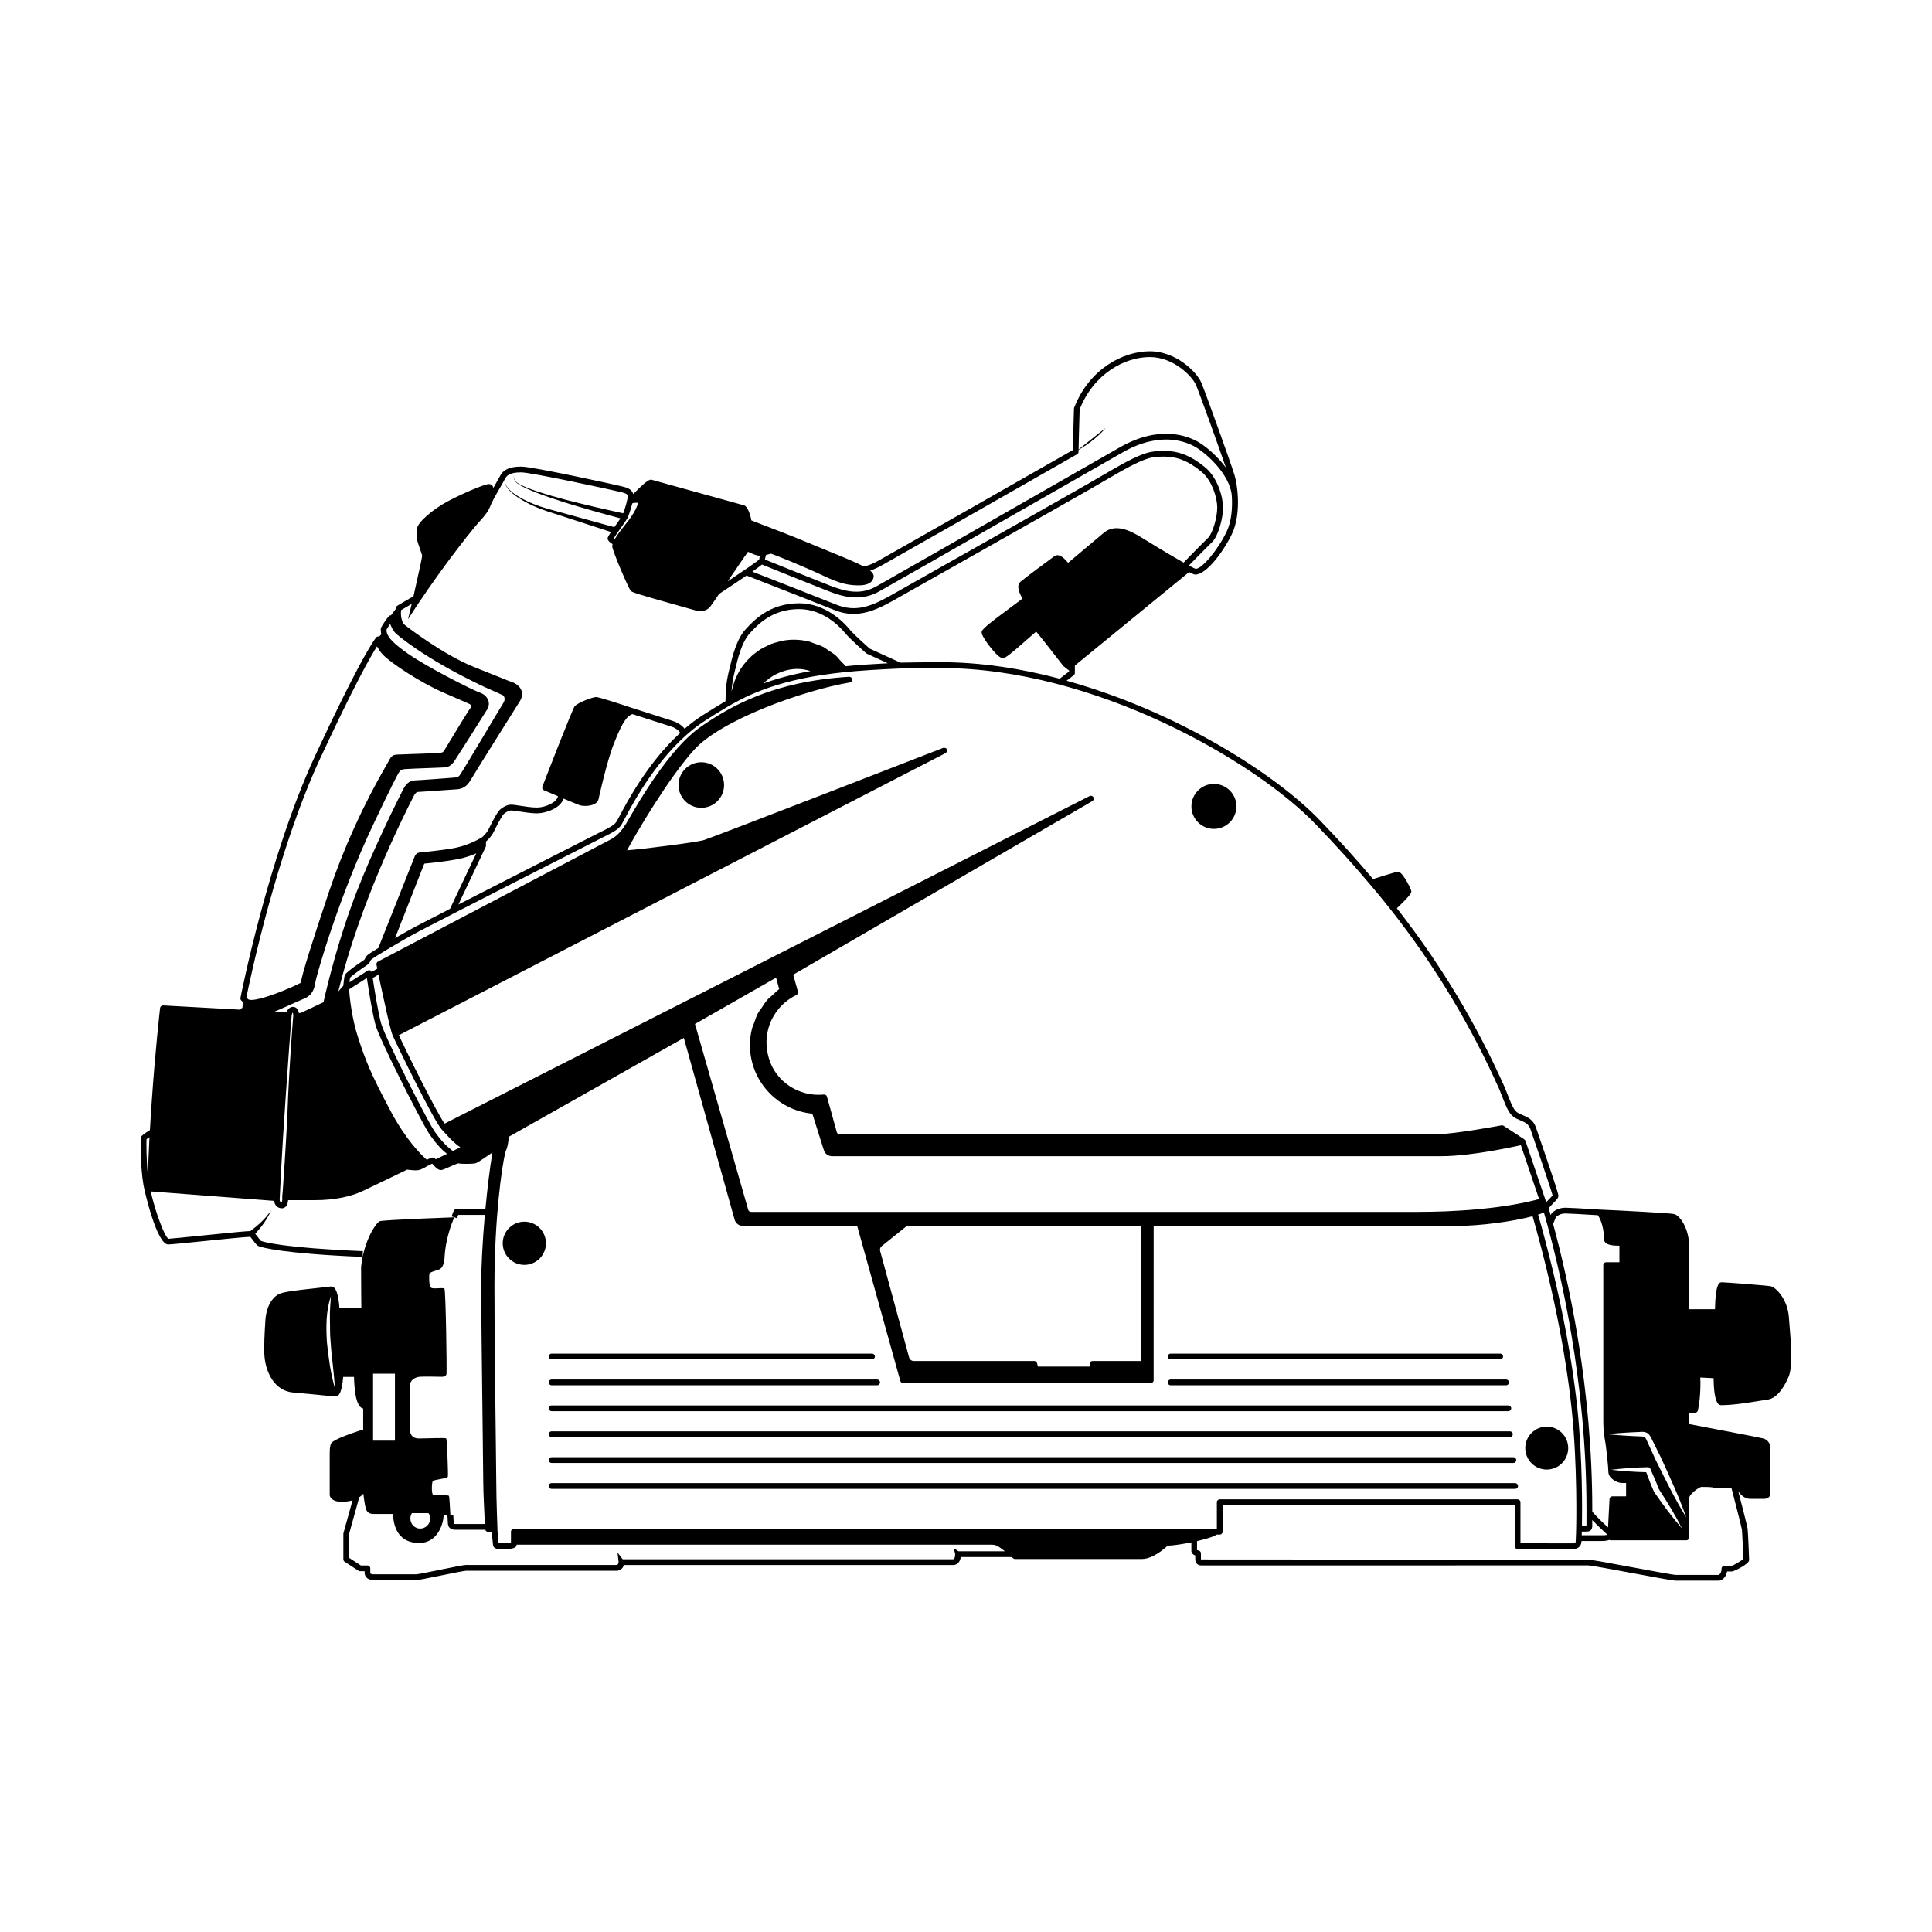 <?xml version="1.0" encoding="UTF-8"?>
<!-- Uploaded to: ICON Repo, www.iconrepo.com, Generator: ICON Repo Mixer Tools -->
<svg fill="#000000" width="800px" height="800px" version="1.1" viewBox="144 144 512 512" xmlns="http://www.w3.org/2000/svg">
 <g>
  <path d="m335.89 352.04c0 3.332-2.703 6.035-6.035 6.035-3.336 0-6.039-2.703-6.039-6.035 0-3.336 2.703-6.039 6.039-6.039 3.332 0 6.035 2.703 6.035 6.039"/>
  <path d="m465.7 363.67c3.289 0 5.965-2.676 5.965-5.961 0-3.289-2.676-5.965-5.965-5.965-3.289 0-5.965 2.676-5.965 5.965 0 3.285 2.68 5.961 5.965 5.961z"/>
  <path d="m290.18 504.25h84.914c0.422 0 0.762-0.344 0.762-0.762 0-0.422-0.344-0.762-0.762-0.762h-84.914c-0.422 0-0.762 0.344-0.762 0.762-0.004 0.422 0.34 0.762 0.762 0.762z"/>
  <path d="m290.18 511.11h86.273c0.422 0 0.762-0.344 0.762-0.762 0-0.422-0.344-0.762-0.762-0.762h-86.273c-0.422 0-0.762 0.344-0.762 0.762-0.004 0.418 0.34 0.762 0.762 0.762z"/>
  <path d="m454.23 504.25h87.332c0.422 0 0.762-0.344 0.762-0.762 0-0.422-0.344-0.762-0.762-0.762h-87.332c-0.422 0-0.762 0.344-0.762 0.762 0 0.422 0.344 0.762 0.762 0.762z"/>
  <path d="m454.23 511.11h88.91c0.422 0 0.762-0.344 0.762-0.762 0-0.422-0.344-0.762-0.762-0.762h-88.91c-0.422 0-0.762 0.344-0.762 0.762 0 0.418 0.344 0.762 0.762 0.762z"/>
  <path d="m290.18 517.98h253.54c0.422 0 0.762-0.344 0.762-0.762 0-0.422-0.344-0.762-0.762-0.762h-253.54c-0.422 0-0.762 0.344-0.762 0.762-0.004 0.418 0.34 0.762 0.762 0.762z"/>
  <path d="m290.18 524.84h253.96c0.422 0 0.762-0.344 0.762-0.762 0-0.422-0.344-0.762-0.762-0.762h-253.96c-0.422 0-0.762 0.344-0.762 0.762-0.004 0.422 0.34 0.762 0.762 0.762z"/>
  <path d="m290.18 531.7h254.87c0.422 0 0.762-0.344 0.762-0.762 0-0.422-0.344-0.762-0.762-0.762h-254.87c-0.422 0-0.762 0.344-0.762 0.762-0.004 0.418 0.34 0.762 0.762 0.762z"/>
  <path d="m545.53 537.04h-255.35c-0.422 0-0.762 0.344-0.762 0.762 0 0.422 0.344 0.762 0.762 0.762h255.35c0.422 0 0.762-0.344 0.762-0.762s-0.344-0.762-0.762-0.762z"/>
  <path d="m288.68 473.48c0 3.16-2.562 5.727-5.723 5.727s-5.727-2.566-5.727-5.727c0-3.16 2.566-5.723 5.727-5.723s5.723 2.562 5.723 5.723"/>
  <path d="m553.9 533.45c3.137 0 5.688-2.551 5.688-5.688 0-3.141-2.551-5.691-5.688-5.691-3.141 0-5.691 2.551-5.691 5.691 0 3.137 2.551 5.688 5.691 5.688z"/>
  <path d="m618.25 495.32c-0.074-0.883-0.145-1.707-0.195-2.438-0.391-4.695-3.504-7.742-4.746-8.004-0.895-0.195-11.902-1.055-12.969-1.055-0.609 0-1.719 0-1.852 7.137h-6.84v-16.559c0-5.074-2.606-8.344-3.961-8.66-0.852-0.258-14.297-0.945-19.766-1.191h-0.004c-4.555-0.301-8.406-0.492-9.059-0.492-1.906 0-3.051 0.93-3.527 1.324-0.055 0.055-0.168 0.191-0.395 0.648-0.078-0.273-0.16-0.578-0.234-0.844-0.156-0.547-0.254-0.879-0.277-0.895 0.07-0.281 0.82-1.039 1.223-1.449 0.887-0.902 1.352-1.398 1.352-1.984 0-0.887-5.898-17.895-5.957-18.059-0.723-2.109-2.258-2.758-3.742-3.387-0.27-0.113-0.535-0.227-0.797-0.348-1.27-0.613-1.836-2.062-3.078-5.242l-0.645-1.637c-7.668-17.176-17.039-32.711-28.594-47.484 3.793-3.609 3.836-4.164 3.836-4.481 0-0.496-2.309-5.211-3.508-5.211-0.129 0-0.516 0.016-6.644 1.957-4.148-4.938-8.73-10.012-14.027-15.512-11.797-12.332-37.934-28.938-67.188-37.055l1.898-1.457c0.188-0.145 0.297-0.367 0.297-0.605v-1.957l30.262-24.77c1.215 0.613 1.508 0.652 1.672 0.652 2.953 0 7.504-6.203 9.656-10.68 1.375-2.859 1.73-6.383 1.617-9.535h0.016c0-0.055-0.02-0.105-0.02-0.16-0.102-2.387-0.461-4.547-0.898-5.988-1.074-3.473-7.742-22.047-8.816-24.539-1.223-2.789-6.648-8.266-13.629-8.266-7.066 0-16.004 4.621-20.043 14.941-0.031 0.082-0.051 0.168-0.055 0.254-0.195 6.219-0.273 9.809-0.293 10.984-4.445 2.539-48.676 27.742-50.992 29.004-2.188 1.285-3.719 1.77-4.457 1.824-1.816-0.957-4.664-2.156-8.941-3.898-1.559-0.633-3.215-1.309-4.922-2.023-5.473-2.289-9.82-3.941-12.695-5.035-1.422-0.539-2.5-0.949-3.203-1.242-0.184-1.285-0.949-3.703-1.91-3.981-0.121-0.035-23.012-6.379-24.516-6.785-0.105-0.031-0.215-0.039-0.316-0.02-0.805 0.125-2.731 1.93-4.555 3.809-0.391-1.32-1.602-1.715-3.137-2.066-1.699-0.438-23.598-5.207-26.543-5.207-2.988 0-4.719 0.766-5.621 2.496-0.23 0.465-0.707 1.285-1.246 2.219-0.172 0.293-0.34 0.609-0.52 0.922-0.168-0.672-0.512-1.004-1.273-1.004-0.922 0-6.363 2.215-10.664 4.481-4.18 2.199-8.277 5.824-8.277 7.324v2.684c0 0.504 0.27 1.293 0.715 2.543 0.25 0.695 0.625 1.754 0.629 2.012-0.035 0.512-1.039 5.027-1.707 8.016-0.223 0.996-0.426 1.918-0.594 2.676-0.684 0.387-2.785 1.586-4.172 2.434-0.457 0.227-0.543 0.66-0.566 0.988l-1.227 1.625c-0.094 0.023-0.199-0.031-0.281 0.027-0.871 0.668-2.098 2.797-2.336 3.215-0.062 0.113-0.074 0.246-0.074 0.375h-0.004v0.016c0 0.027-0.02 0.055-0.016 0.082 0.004 0.016 0.055 0.445 0.055 0.82 0 0.035 0.035 0.141 0.047 0.211 0.008 0.039 0.008 0.059 0.023 0.102 0.004 0.023 0.004 0.035 0.012 0.059v0.145c-0.145 0.168-0.383 0.406-0.512 0.539 0.008-0.016-0.004-0.023-0.047-0.02-0.137 0.008-0.281 0.02-0.418 0.047-0.203 0.043-0.355 0.191-0.461 0.375-0.004 0.004-0.012 0-0.016 0.004-1.211 1.605-5.207 7.856-16.039 31.156-12.461 26.793-19.75 63.852-19.82 64.219-0.051 0.25 0.031 0.508 0.207 0.684l0.43 0.426c-0.023 0.426-0.062 1.023-0.133 1.516-0.254 0.133-0.438 0.316-0.586 0.5l-20.418-1.121c-0.391-0.012-0.754 0.27-0.797 0.676-0.016 0.109-1.297 11.332-2.199 24.551-0.203 2.785-0.363 5.383-0.5 7.816-2.219 1.328-2.348 1.727-2.387 2.023-0.066 0.449-0.195 7.504 0.672 12.484 0.328 1.875 3.559 15.797 6.543 15.797 0.797 0 4.894-0.418 9.648-0.902 4.633-0.473 10.887-1.109 12.117-1.125 0.18 0.191 0.488 0.602 0.707 0.887 0.691 0.922 1.105 1.449 1.57 1.617 0.859 0.32 6.215 1.941 27.5 2.824l0.066-1.523c-21.055-0.871-26.215-2.426-26.977-2.703-0.18-0.121-0.656-0.754-0.938-1.133-0.242-0.324-0.43-0.559-0.609-0.77 1.707-1.906 3.273-3.93 4.211-6.266-1.418 2.242-3.445 4-5.496 5.551-0.91 0-3.5 0.23-12.297 1.129-4.312 0.438-8.773 0.895-9.402 0.91-1.047-0.484-3.496-7.16-4.719-12.551l32.703 2.5c0.098 0.773 0.496 1.664 1.621 1.93 0.133 0.031 0.266 0.043 0.395 0.043 0.379 0 0.723-0.129 0.996-0.375 0.52-0.461 0.656-1.219 0.691-1.785h7.148c5.047 0 9.527-0.891 12.957-2.574 3.039-1.438 10.141-4.883 11.445-5.516 0.645 0.086 2.176 0.27 2.918 0.152 0.875-0.133 2.203-0.953 2.555-1.172 0.008-0.004 0.012 0 0.02-0.004 0.398-0.207 0.883-0.445 1.133-0.562 0.016 0.016 0.031 0.031 0.047 0.051l0.25 0.258h0.004c0.668 0.758 1.289 1.383 2.008 1.383 0.059 0 0.117-0.004 0.176-0.012 0.391-0.066 1.051-0.352 2.184-0.852 0.707-0.312 1.863-0.82 2.238-0.902 0.98 0.207 3.969 0.164 4.637-0.035 0.531-0.16 2.699-1.633 4.426-2.84-0.75 4.625-1.375 9.824-1.855 15.008h-7.691c-0.289 0-0.551 0.164-0.684 0.422 0 0-0.266 0.52-0.59 1.5l1.449 0.484c0.121-0.371 0.234-0.668 0.32-0.883h7.047c-0.621 7.066-0.969 13.887-0.969 18.695 0 6.238 0.227 24.805 0.395 38.355 0.09 7.246 0.156 12.844 0.156 13.855 0 2.246 0.289 8.312 0.422 11.012h-7.793c-0.312 0-0.406-0.051-0.41-0.051-0.004-0.008-0.035-0.059-0.047-0.164 0-0.168-0.027-0.621-0.062-1.223l-0.055-0.957-0.766 0.043c-0.121-2.012-0.242-4.758-0.367-5.062-0.242-0.426-3.719 0-4.207-0.305-0.488-0.367-0.367-3.109-0.121-3.598 0.242-0.488 3.844-0.672 4.027-1.219 0.121-0.609-0.242-9.883-0.426-10.125-0.184-0.246-5.184 0-7.199 0-2.012 0-2.441-1.344-2.441-2.5v-11.406c0-1.707 1.523-2.316 2.5-2.441 0.977-0.121 5.488 0 6.039 0 0.488 0 1.098-0.184 1.16-0.793 0.121-0.672-0.184-22.141-0.547-22.566-0.367-0.367-2.988 0.184-3.539-0.246-0.609-0.367-0.551-3.293-0.426-3.719 0.062-0.426 2.074-0.914 2.684-1.16 0.547-0.305 1.281-1.098 1.34-3.539 0.246-4.148 1.648-8.172 2.562-10.246 0 0-18.785 0.672-19.762 1.039-0.914 0.367-4.207 5-4.941 12.137 0 5.102 0.047 8.348 0.059 10.828h-5.805c-0.395-5.496-1.656-5.668-2.227-5.668h-0.051c-1.273 0.16-2.727 0.32-4.203 0.477-5.344 0.578-8.664 0.973-9.75 1.637-1.863 1.09-3.121 3.504-3.367 6.543-0.195 3.066-0.484 7.691-0.238 10.113 0.406 4.055 2.652 8.941 7.652 9.344 2.941 0.238 5.902 0.535 8.043 0.75 1.941 0.195 2.891 0.289 3.18 0.289 1.457 0 1.848-3.578 1.949-5.184h2.879c0.141 4.769 0.73 7.297 1.984 8.211 0.133 0.094 0.293 0.145 0.449 0.145v5.684c-0.082 0-0.156-0.062-0.234-0.039-7.922 2.555-8.234 3.434-8.367 3.824-0.27 1.008-0.27 1.379-0.27 3.43v9.941c0 0.406 0.195 0.801 0.543 1.117 0.422 0.383 1.219 0.793 2.703 0.793 0.289 0 0.605-0.02 0.949-0.051 0.715-0.07 1.312-0.195 1.859-0.348l-2.41 8.68c-0.02 0.066-0.027 0.133-0.027 0.203v6.746c0 0.258 0.133 0.496 0.344 0.641l3.672 2.391c0.125 0.082 0.27 0.121 0.418 0.121h1.199v0.41c0 0.719 0.496 1.934 2.363 1.934h11.398c0.492 0 2.32-0.363 6.371-1.188 2.656-0.543 6.293-1.285 6.797-1.285h39.863c0.988 0 1.672-0.684 1.934-1.508h87.227c0.879 0 1.809-0.57 2.035-2.117h13.512c0.105 0.086 0.211 0.184 0.316 0.289 0.145 0.145 0.336 0.227 0.543 0.227h33.609c1.938 0 4.191-1.156 6.871-3.535 1.355-0.012 3.918-0.414 6.258-0.875 0 0.824 0.004 1.918 0 2.227-0.008 0.629 0.461 1.039 1.035 1.266v1.039c0 0.949 0.637 1.586 1.586 1.586l102.52-0.012c0.758 0 6.785 1.121 11.625 2.023 6.738 1.258 10.887 2.019 11.699 2.019h11.23c0.973 0 2.012-0.91 2.277-2.43h1.309c0.438 0 4.531-1.941 4.531-3.019 0-0.324-0.285-7.379-0.398-8.277-0.09-0.707-1.691-6.926-2.477-9.957 0.117 0.152 0.23 0.293 0.391 0.504 1.207 1.508 2.445 1.508 2.977 1.508h3.356c1.18 0 1.801-0.559 1.801-1.617l-0.008-11.773c0-1.297-0.684-2.25-1.898-2.625-0.805-0.23-15.973-3.109-19.637-3.805v-2.996h1.555c0.344 0 0.645-0.23 0.734-0.559 0.027-0.105 0.699-2.594 0.699-7.34 0-0.473-0.023-0.965-0.039-1.449l0.043 0.004c1.043 0.059 2.484 0.145 3.481 0.18 0.094 7.152 1.547 7.152 2.039 7.152 3.129 0 7.418-0.699 10.262-1.164 0.844-0.137 1.531-0.25 1.973-0.309 2.082-0.258 4.074-2.414 5.609-6.074 0 0 0-0.004 0.004-0.008 1.137-2.758 0.641-8.723 0.246-13.516zm-387.61 4.434c-0.258-4.059-0.281-8.285 1.047-12.207-0.109 2.039-0.316 3.848-0.262 5.859 0.07 2.012-0.023 4.25 0.199 6.266 0.25 4.035 0.93 8.172 1.105 12.129-1.145-3.949-1.66-7.988-2.09-12.047zm350.39 24.43c0.676 0.891 0.742 1.363 1.141 2.066l1.926 3.887c2.406 5.258 4.856 10.5 6.777 15.992-3.055-4.949-5.582-10.152-8.152-15.336l-1.805-3.945c-0.281-0.566-0.645-1.52-0.859-1.77-0.324-0.371-0.699-0.398-1.527-0.422-2.891-0.102-5.785-0.305-8.676-0.586 2.891-0.281 5.785-0.484 8.676-0.586 0.582-0.078 1.832-0.121 2.5 0.699zm8.746 24.91c-2.688-3.078-5.09-6.352-7.398-9.688l-0.051-0.09-0.02-0.043c-0.762-1.676-1.379-3.41-2.047-5.125-3.102-0.066-6.203-0.285-9.309-0.645 3.262-0.379 6.519-0.625 9.781-0.68 0.277-0.004 0.527 0.18 0.629 0.422 0.762 1.805 1.594 3.578 2.269 5.418 2.203 3.371 4.316 6.805 6.144 10.43zm-33.383-82.617c0.301-0.246 1.098-0.895 2.465-0.895 0.512 0 4 0.168 8.609 0.461 0.332 0.5 1.609 2.66 1.609 6.34 0 1.738 2.856 1.738 3.93 1.738 0.105 0 0.156 0 0.156 0.152v4.238h-3.508c-0.422 0-0.762 0.344-0.762 0.762v40.137c0 2.324 0 3.727 0.383 5.945 0.418 2.086 0.961 7.656 0.961 8.695 0 1.711 2.305 2.957 3.504 2.957h1.191v3.539h-3.629c-0.406 0-0.738 0.32-0.762 0.723l-0.395 7.512c-0.012-0.012-0.02-0.016-0.031-0.031-1.121-1.023-2.781-2.559-4.144-4.144v-0.551c0-32.008-6.137-60.094-10.375-75.68 0.328-0.852 0.723-1.777 0.797-1.898zm-10.223 74.863h-78.926c-0.422 0-0.762 0.344-0.762 0.762v7.047h-186.31c-0.422 0-0.762 0.344-0.762 0.762v2.953c-0.43 0.07-1.242 0.129-2.289 0.129-0.359 0-0.754 0-0.988-0.023-0.164-1.434-0.305-3.598-0.32-3.777 0-0.016 0.016-0.027 0.016-0.043-0.004-0.082-0.305-8.082-0.305-11.926 0-1.215-0.047-4.883-0.113-9.938-0.141-10.926-0.375-29.219-0.375-42.457 0-17.969 1.934-31.594 2.887-35.484 0.715-1.523 0.855-3.227 0.883-4.074l46.414-26.211 13.461 48.16c0.266 0.977 1.168 1.66 2.199 1.66h30.281l11.434 41.102c0.094 0.328 0.395 0.559 0.734 0.559h65.633c0.422 0 0.762-0.344 0.762-0.762l0.008-40.898h80.301c6.25 0 14.949-1.18 20.121-2.566 5.035 17.586 8.707 35.641 10.332 50.922 1.625 15.262 1.223 31.699 1.215 31.863v0.004s-0.059 2.477-0.121 3.383c-0.008 0.152-0.031 0.508-0.641 0.508l-14.004-0.004v-10.887c0-0.418-0.34-0.762-0.762-0.762zm-285.79-95.867c-0.645-0.809-1.312-1.734-1.969-2.863-1.223-2.137-3.731-6.926-6.262-11.949-3.254-6.461-6.535-13.32-7.144-15.445-0.195-0.691-0.402-1.609-0.613-2.625-0.008-0.031-0.016-0.062-0.02-0.094-0.199-0.98-0.402-2.062-0.594-3.144-0.016-0.098-0.035-0.191-0.051-0.289-0.191-1.09-0.371-2.176-0.531-3.164-0.004-0.027-0.008-0.055-0.012-0.082-0.164-1.02-0.301-1.938-0.406-2.629l1.516-0.902 0.344 1.598c0.184 0.855 0.367 1.703 0.547 2.535 0.508 2.344 0.984 4.527 1.41 6.394 0.18 0.789 0.352 1.531 0.508 2.188 0.234 0.977 0.438 1.754 0.609 2.352 0.02 0.066 0.043 0.16 0.062 0.219 0.094 0.309 0.172 0.551 0.242 0.711 0 0 0.004 0 0.004 0.004 0.691 1.684 10.762 22.465 12.992 24.961 0.723 0.832 1.453 1.621 2.176 2.367 0.199 0.203 0.387 0.387 0.586 0.578 0.711 0.691 1.406 1.301 2.078 1.754 0.043 0.027 0.09 0.086 0.133 0.113l-1.965 0.953c-0.043-0.027-0.055-0.035-0.109-0.07-0.074-0.051-0.199-0.152-0.293-0.223-0.234-0.176-0.547-0.434-0.875-0.723-0.176-0.152-0.363-0.332-0.559-0.516-0.363-0.348-0.77-0.801-1.184-1.273-0.203-0.246-0.406-0.465-0.621-0.734zm301.62 71.602c-1.633-15.367-5.324-33.512-10.383-51.184 0.609-0.195 1.102-0.395 1.531-0.594 0.031 0.109 0.051 0.18 0.086 0.309 4.188 14.648 11.207 44.312 11.207 78.449l-0.008 4.301h-0.086-1.113c0.059-3.465 0.195-17.82-1.234-31.281zm-115.69-12.391h-12.777c-0.422 0-0.762 0.344-0.762 0.762v0.703h-13.711l-0.223-0.887c-0.082-0.34-0.391-0.578-0.738-0.578h-31.961c-0.547 0-1.059-0.406-1.219-0.961l-7.68-28.227c-0.102-0.398-0.004-0.949 0.469-1.293l6.625-5.32h61.977zm104.4-42.617c-0.082 0.02-0.121 0.035-0.207 0.055-0.629 0.156-1.43 0.34-2.348 0.535-0.266 0.055-0.605 0.117-0.895 0.176-0.715 0.145-1.484 0.289-2.352 0.438-0.441 0.074-0.945 0.152-1.426 0.227-0.855 0.133-1.766 0.266-2.742 0.395-0.59 0.078-1.215 0.152-1.848 0.227-1.035 0.121-2.152 0.23-3.305 0.34-0.703 0.066-1.406 0.129-2.152 0.188-1.312 0.102-2.738 0.18-4.191 0.254-0.723 0.039-1.398 0.082-2.156 0.113-2.269 0.086-4.66 0.145-7.238 0.145h-176.83c-0.348 0-0.641-0.215-0.73-0.547l-14.113-49.254 7.203-4.113 14.293-8.156 0.82 3.039c-0.66 0.469-1.188 1.059-1.777 1.598-0.441 0.402-0.934 0.754-1.328 1.195-0.609 0.68-1.074 1.449-1.57 2.203-0.309 0.469-0.684 0.891-0.949 1.383-0.461 0.867-0.758 1.809-1.074 2.738-0.152 0.453-0.387 0.867-0.504 1.332-0.359 1.422-0.551 2.891-0.551 4.391 0 9.395 7.223 17.273 16.539 18.16l3.047 9.672c0.301 0.957 1.176 1.598 2.18 1.598h161.62c1 0 2.066-0.047 3.156-0.121 0.359-0.023 0.727-0.062 1.094-0.094 0.75-0.062 1.496-0.129 2.258-0.215 0.438-0.051 0.867-0.105 1.305-0.164 0.695-0.09 1.379-0.176 2.062-0.277 0.461-0.066 0.895-0.133 1.348-0.207 0.656-0.102 1.289-0.207 1.914-0.312 0.418-0.07 0.812-0.141 1.211-0.211 0.641-0.113 1.227-0.223 1.809-0.336 0.32-0.062 0.625-0.117 0.926-0.176 0.645-0.129 1.207-0.242 1.738-0.352 0.156-0.031 0.32-0.066 0.469-0.098 0.664-0.141 1.234-0.266 1.625-0.352l4.828 14.273c-0.289 0.086-0.672 0.191-1.152 0.312zm12.488 87.816h1.148c0.398 0 1.617 0 1.617-1.434v-1.617c1.125 1.168 2.266 2.266 3.117 3.047 0.363 0.332 0.68 0.625 0.883 0.828-0.156 0.066-0.508 0.152-1.41 0.152h-5.387c0.012-0.371 0.023-0.684 0.031-0.977zm-56.16-171.55 0.004-0.004s0 0.008 0.004 0.012c1.648 1.91 3.402 4.055 5.531 6.746h0.004c11.672 14.84 21.098 30.445 28.797 47.688l0.629 1.598c1.348 3.453 2.023 5.188 3.844 6.066 0.289 0.133 0.574 0.258 0.855 0.375 1.336 0.562 2.391 1.008 2.898 2.481 0.957 2.723 5.41 15.77 5.848 17.496-0.156 0.23-0.59 0.672-0.891 0.973-0.285 0.289-0.547 0.566-0.789 0.836l-0.211-0.602-5.301-15.664c-0.051-0.152-0.164-0.262-0.285-0.352-0.012-0.008-0.004-0.031-0.016-0.039l-0.031-0.02c-0.008-0.004-0.016-0.012-0.023-0.016l-5.438-3.566c-0.164-0.109-0.359-0.148-0.559-0.113-0.125 0.023-12.547 2.367-17.359 2.367l-158.05 0.008c-0.344 0-0.645-0.23-0.734-0.559l-2.617-9.434c-0.102-0.375-0.434-0.602-0.855-0.551l-0.238 0.027c-6.41 0.523-12.379-3.441-14.223-9.41-2.414-7.793 1.805-14.445 7.219-16.984 0.035-0.016 0.02-0.074 0.051-0.098 0.062-0.039 0.145-0.031 0.191-0.086 0.113-0.129 0.098-0.305 0.109-0.473 0.004-0.059 0.086-0.082 0.078-0.141-0.004-0.02-0.031-0.02-0.035-0.035-0.004-0.023 0.02-0.039 0.016-0.062l-1.246-4.5 79.27-45.996c0.355-0.207 0.484-0.66 0.289-1.023-0.195-0.363-0.648-0.508-1.016-0.316l-170.94 86.809c-2.328-3.34-10.324-19.5-12.109-23.441l144.86-74.738 0.117-0.039-0.016-0.051c0.297-0.207 0.434-0.582 0.281-0.918-0.129-0.293-0.426-0.406-0.727-0.395l-0.023-0.074-0.184 0.062 0.004 0.008c-0.012 0.004-0.023-0.004-0.035 0-4.109 1.605-61.082 23.734-63.43 24.438-2.215 0.648-16.348 2.414-20.375 2.715 2.117-4.051 11.062-19.297 17.797-26.66 7.184-7.922 28.852-15.715 41.223-17.816 0.398-0.066 0.676-0.434 0.629-0.836-0.043-0.387-0.371-0.676-0.758-0.676h-0.047c-19.766 1.211-31.176 7.531-39.734 13.559-7.981 5.723-15.957 19.5-18.582 24.039-2.387 4.273-3.742 4.961-5.984 6.102l-0.359 0.184c-2.469 1.324-59.621 31.289-60.195 31.59-0.297 0.156-0.457 0.496-0.395 0.824l0.219 1.047-1.523 0.906c-0.078-0.168-0.152-0.344-0.324-0.418-0.23-0.102-0.496-0.078-0.723 0.055l-4.797 3.07c0.066-0.59 0.125-1.098 0.137-1.188 0.293-0.422 2.594-2.098 4.574-3.422 0.5-0.348 0.684-0.746 0.816-1.035 0.086-0.188 0.129-0.273 0.254-0.383 0.551-0.496 7.57-4.781 12.82-7.559 5.203-2.75 43.676-22.352 48.406-24.754 4.269-2.07 4.676-2.602 5.57-4.328 0.082-0.141 0.23-0.422 0.441-0.828 7.938-15.211 15.949-22.465 21.27-25.871 2.039-1.305 4.242-2.695 6.5-4.012l0.598-0.32c0.254-0.133 0.508-0.27 0.742-0.406 1.891-1.016 3.523-1.844 5.336-2.578l0.004-0.004h0.004c5.207-2.16 10.77-3.656 17.512-4.707 0.004 0 0.004-0.008 0.008-0.008 0.016 0 0.043 0.008 0.055 0.008 1.965-0.316 4.184-0.574 6.109-0.789 4.008-0.398 8.684-0.707 14.719-0.973 3.344-0.062 6.934-0.121 10.824-0.121 40.758 0 83.418 24.754 99.426 41.488 5.402 5.617 10.082 10.789 14.289 15.816zm-285.42 32.477c-0.016 0-0.023 0.016-0.039 0.016-0.363 0.016-0.652 0.156-0.906 0.355-0.09 0.066-0.164 0.129-0.242 0.215-0.191 0.215-0.352 0.461-0.457 0.746-0.016 0.039-0.051 0.062-0.062 0.102l-3.086-0.168c0.59-0.262 1.215-0.535 1.871-0.824 2.742-1.207 5.742-2.527 6.387-2.832 1.406-0.703 2.195-1.988 2.492-4.074 0.156-1.41 6.141-22.602 15.605-42.395 4.312-9.121 6.102-12.555 6.484-13.152 0.34-0.531 0.684-0.941 1.801-0.992 0.816-0.07 4.035-0.188 6.625-0.281 1.801-0.066 3.32-0.121 3.621-0.145 0.875-0.07 1.816-0.273 2.828-1.863 0.902-1.359 7.731-12.117 8.555-13.504 0.484-0.77 0.59-1.637 0.293-2.445-0.355-0.965-1.238-1.73-2.394-2.086-1.617-0.578-13.312-6.383-18.91-10.273-3.543-2.481-5.305-4.246-5.543-5.551-0.008-0.035-0.035-0.051-0.047-0.086-0.008-0.023-0.012-0.051-0.023-0.074v-0.027l0.012 0.016s0-0.008-0.004-0.031c-0.039-0.184-0.035-0.395-0.039-0.609 0.273-0.469 0.621-1.02 0.953-1.5 0.078 0.238 0.199 0.426 0.293 0.645 0.078 0.176 0.145 0.352 0.234 0.516 0.301 0.555 0.641 1.051 1.059 1.426 0.07 0.062 7.184 6.488 23.508 14.164 2.953 1.297 3.898 1.738 4.359 1.953l0.438 0.195c0.074 0.043 0.312 0.281 0.406 0.656 0.109 0.43 0.008 0.898-0.301 1.398-0.492 0.77-2.426 4.016-4.672 7.777-2.805 4.707-5.988 10.035-6.688 11.09-0.305 0.523-0.684 0.859-1.672 0.906-1.285 0.121-9.613 0.73-10.41 0.734-1 0.07-2.164 0.43-3.191 2.555l-0.156 0.309c-3.441 6.852-9.789 19.984-13.66 30.938-0.559 1.555-1.086 3.094-1.586 4.609-0.168 0.516-0.32 1.004-0.48 1.512-0.312 0.98-0.625 1.949-0.91 2.894-0.184 0.609-0.352 1.176-0.523 1.766-0.238 0.805-0.473 1.598-0.688 2.359-0.172 0.602-0.324 1.156-0.48 1.73-0.188 0.676-0.363 1.328-0.531 1.953-0.152 0.578-0.293 1.109-0.43 1.641-0.133 0.52-0.258 1-0.375 1.473-0.137 0.547-0.258 1.035-0.375 1.508-0.082 0.336-0.152 0.621-0.223 0.918-0.125 0.52-0.23 0.965-0.32 1.355-0.016 0.062-0.023 0.102-0.035 0.16-0.117 0.512-0.203 0.883-0.25 1.109l-5.996 2.832-0.527 0.043c-0.062-0.402-0.207-0.855-0.516-1.188-0.281-0.301-0.645-0.457-1.059-0.457-0.004 0-0.008 0.004-0.012 0.004 0-0.016 0-0.02-0.004-0.02zm71.711-55.176c1.945 0.816 3.805 1.586 4.273 1.746 0.383 0.133 0.906 0.203 1.465 0.203 0.895 0 1.887-0.18 2.566-0.559 0.676-0.383 0.906-0.875 0.98-1.223 0.02-0.098 2.176-9.957 4.055-14.688 1.594-4.019 3.074-7.356 4.93-7.859 1.344 0.434 9.301 2.992 10.289 3.289 0.98 0.293 2.133 1.086 2.363 1.695-4.762 4.375-10.387 11.172-15.965 21.863-0.195 0.371-0.332 0.633-0.457 0.855-0.695 1.34-0.883 1.699-4.883 3.641-3.394 1.723-24.066 12.254-37.461 19.113l7.231-15.27c0.051-0.105 0.074-0.215 0.074-0.328v-1.082c0.492-0.434 1.484-1.402 2.051-2.582 1.422-2.941 2.422-4.547 2.742-4.797 0.723-0.551 1.273-0.871 1.953-0.871 0.312 0 1.094 0.117 1.914 0.246 1.492 0.23 3.348 0.52 4.856 0.52 2.273 0.004 6.289-1.348 7.023-3.914zm-30.07 29.219c-4.234 2.172-7.488 3.848-8.758 4.516-1.809 0.957-3.863 2.109-5.805 3.238l7.746-19.734c1.891-0.184 6.188-0.645 8.914-1.195 2.152-0.438 3.723-1.016 4.863-1.527zm74.605-57.609c0.129-1.953 0.406-3.586 0.934-5.648 0.703-2.996 1.766-7.527 4.027-9.902 2.035-2.195 5.824-6.281 12.918-6.281 6.356 0 10.746 4.539 12.34 6.488 1.125 1.375 5.277 5.055 5.453 5.211 0.055 0.047 0.121 0.09 0.191 0.121l5.551 2.539c-4.383 0.219-8.008 0.473-11.207 0.785-0.426-0.598-0.969-1.074-1.461-1.605-0.379-0.406-0.703-0.863-1.117-1.227-0.609-0.535-1.301-0.945-1.98-1.387-0.445-0.289-0.848-0.645-1.32-0.891-0.777-0.406-1.625-0.664-2.461-0.945-0.434-0.145-0.836-0.371-1.285-0.48-1.309-0.324-2.664-0.5-4.047-0.5-1.078 0-2.129 0.113-3.148 0.305-0.336 0.062-0.652 0.184-0.98 0.266-0.672 0.172-1.336 0.344-1.973 0.59-0.375 0.145-0.719 0.336-1.078 0.508-0.555 0.262-1.105 0.527-1.625 0.848-0.359 0.223-0.688 0.473-1.027 0.723-0.473 0.344-0.938 0.691-1.371 1.082-0.32 0.289-0.617 0.594-0.914 0.906-0.395 0.414-0.773 0.836-1.125 1.289-0.27 0.348-0.52 0.699-0.762 1.066-0.312 0.477-0.598 0.965-0.863 1.473-0.207 0.395-0.398 0.785-0.574 1.199-0.227 0.535-0.414 1.082-0.582 1.645-0.129 0.426-0.262 0.848-0.359 1.289-0.043 0.188-0.117 0.352-0.152 0.535zm8.594-2.301c0.203-0.195 0.426-0.355 0.637-0.535 0.551-0.473 1.125-0.898 1.727-1.27 0.277-0.168 0.562-0.324 0.848-0.469 0.609-0.309 1.238-0.559 1.887-0.766 0.277-0.09 0.551-0.195 0.832-0.262 0.934-0.223 1.891-0.371 2.871-0.371 1.168 0 2.281 0.195 3.352 0.516 0.051 0.016 0.098 0.047 0.152 0.062-4.586 0.828-8.645 1.898-12.457 3.277 0.051-0.055 0.094-0.129 0.152-0.184zm122.6-40.02c-2.336 4.863-6.516 9.816-8.184 9.824-0.012-0.004-0.309-0.078-1.508-0.711v0.004-0.004c-0.09-0.047-0.207-0.113-0.305-0.164 1.32-1.359 4.269-4.375 6.199-6.269 1.586-1.559 2.859-6.242 2.859-9.082 0-2.625-1.309-7.859-4.824-10.734-3.672-3.004-6.891-4.285-10.766-4.285-3.117 0-4.516 0.508-4.519 0.508-3.141 0.906-7.281 3.32-12.078 6.117-1.066 0.621-2.168 1.266-3.305 1.918-6.144 3.531-47.145 26.691-52.879 29.918-5.219 2.938-9.211 4.246-14.148 2.262-4.441-1.797-17.883-7.043-22.227-8.738 1.434-1 2.152-1.543 2.562-1.883 2.055 0.832 14.117 5.699 17.383 6.965 1.887 0.727 4.555 1.758 7.574 1.758 1.906 0 3.953-0.41 6.035-1.562 2.758-1.531 21.469-12.23 37.973-21.672 12.582-7.195 24.07-13.766 26.809-15.312 9.824-5.547 16.66-2.75 19.137-1.297 2.894 1.699 9.031 7.156 9.594 12.801 0.207 3.203-0.039 6.848-1.383 9.641zm-162.38 1.691c0.383-0.633 1.328-1.977 1.992-2.918 0.91-1.289 1.473-2.094 1.641-2.434 0.168-0.336 0.852-2.203 1.258-3.871 0.324-0.137 1.082-0.195 1.516-0.129-0.199 1.133-1.324 3.164-2.816 5.047l-0.496 0.629c-1.223 1.527-2.188 2.797-2.812 3.856-0.09-0.062-0.215-0.129-0.281-0.18zm35.559 3.613c0.211 0.082 0.477 0.207 0.695 0.309 0.691 0.324 1.547 0.707 2.449 0.742-0.09 0.488-0.172 0.914-0.188 0.988-0.438 0.469-4.566 3.273-8.348 5.797 2.066-3.051 4.574-6.742 5.391-7.836zm35.828 3.383c1.523-0.832 51.016-28.988 51.414-29.25 0.211-0.141 0.34-0.371 0.344-0.625 0 0 0.004-0.195 0.008-0.504 5.059-2.973 7.144-5.812 7.144-5.812l-7.141 5.691c0.027-1.32 0.105-4.793 0.285-10.633 3.801-9.57 12.059-13.852 18.578-13.852 6.414 0 11.281 5.188 12.23 7.348 0.902 2.106 5.844 15.801 7.945 21.941-2.316-3.129-5.348-5.629-7.258-6.75-2.715-1.586-10.137-4.641-20.664 1.285-2.738 1.547-14.227 8.117-26.812 15.316-16.504 9.438-35.207 20.137-37.957 21.66-4.391 2.438-8.492 1.195-12.32-0.281-3.109-1.203-14.355-5.742-17.141-6.867 0.098-0.402 0.184-0.836 0.242-1.18 0.266-0.066 0.523-0.141 0.73-0.207 0.25-0.082 0.512-0.164 0.559-0.168 0.801 0.145 9.102 3.559 14.031 5.887 4.496 2.125 6.668 2.512 9.332 2.512 3.637 0 3.918-1.875 3.918-2.449 0-0.488-0.312-0.953-0.934-1.457 1.02-0.348 2.168-0.844 3.465-1.605zm-127.75 12.066c0.855-0.516 1.934-1.141 2.797-1.637l-0.984 4.086 2.449-3.785h0.004c8.281-12.395 15.676-21.332 16.586-22.242l0.203-0.227c0.953-1.07 1.938-2.176 2.621-3.859 0.184-0.422 0.449-1.055 0.812-1.73v-0.004c0.531-0.996 1.191-2.137 1.77-3.144 0.562-0.973 1.051-1.82 1.285-2.289 0.449-0.867 1.281-1.664 4.266-1.664 2.66 0 24.477 4.723 26.18 5.16 1.633 0.379 1.945 0.617 2.055 1.035 0.113 0.586-0.703 3.371-1.191 4.648-5.074-1.102-10.137-2.254-15.156-3.566-2.613-0.688-5.215-1.422-7.773-2.285-1.277-0.434-2.547-0.898-3.769-1.465-1.172-0.465-2.644-1.41-2.199-2.883-0.535 1.457 0.969 2.551 2.113 3.055 1.207 0.629 2.461 1.156 3.723 1.652 2.531 0.984 5.106 1.844 7.691 2.656 4.844 1.512 9.738 2.867 14.637 4.18-0.293 0.43-0.652 0.941-1.008 1.441-0.262 0.371-0.41 0.59-0.617 0.887l-15.621-4.305c-2.691-0.691-5.324-1.504-7.801-2.731-1.234-0.605-2.445-1.277-3.531-2.125-1.027-0.844-2.141-1.938-2.066-3.383-0.145 1.445 0.938 2.629 1.945 3.527 1.062 0.91 2.258 1.648 3.481 2.316 2.441 1.355 5.094 2.305 7.734 3.113l14.973 4.875c-0.746 1.117-0.895 1.449-0.895 1.723 0 0.23 0.078 0.707 1.324 1.492-0.039 0.168-0.121 0.359-0.117 0.504 0.039 1.246 4.316 11.211 4.938 11.883 0.316 0.336 1.109 0.699 13.809 4.234 1.711 0.477 2.981 0.828 3.269 0.922 0.465 0.148 0.922 0.223 1.359 0.223 1.066 0 2.012-0.438 2.664-1.262 0.246-0.309 1.055-1.488 2.305-3.32 3.262-2.148 5.562-3.695 7.269-4.863 2.695 1.051 18.32 7.148 23.176 9.105 1.816 0.734 3.523 1.062 5.195 1.062 3.379 0 6.606-1.344 10.273-3.41 5.734-3.227 46.742-26.391 52.891-29.926 1.137-0.656 2.242-1.297 3.312-1.926 4.707-2.746 8.77-5.117 11.777-5.984 0.016-0.008 1.25-0.434 4.047-0.434 3.492 0 6.426 1.18 9.801 3.941 2.941 2.406 4.266 7.035 4.266 9.555 0 2.688-1.258 6.871-2.402 7.992-2.117 2.078-5.422 5.469-6.516 6.598-3.672-2.062-9.266-5.457-11.191-6.672-3.078-1.91-7.008-3.777-10.039-1.156-2.164 1.809-7.551 6.348-9.383 7.891-0.594-0.754-1.586-1.828-2.523-2-0.402-0.086-0.781 0.004-1.102 0.23-1.16 0.832-7.984 5.91-8.934 6.731-1.324 1.047-0.258 3.277 0.488 4.508-0.52 0.395-1.246 0.93-2.074 1.543-7.941 5.875-8.711 6.684-8.762 7.356-0.09 1.121 2.859 4.836 4.094 6.004 0.703 0.664 1.168 0.875 1.594 0.859 0.691-0.043 1.961-1.031 6.488-5.035 0.832-0.734 1.742-1.543 2.277-1.984 1.203 1.414 4.797 6.035 7.18 9.109l1.543 1.234v0.234l-2.492 1.918c-10.312-2.723-20.973-4.375-31.512-4.375-3.844 0-7.387 0.059-10.695 0.117l-8.156-3.727c-0.602-0.535-4.234-3.781-5.199-4.957-1.727-2.121-6.508-7.051-13.52-7.051-7.762 0-12.004 4.57-14.031 6.766-2.539 2.668-3.66 7.441-4.394 10.586-0.77 3.012-1.031 5.184-1.055 8.602-2.144 1.262-4.242 2.574-6.184 3.812-1.391 0.891-2.961 2.039-4.656 3.504-0.785-1.133-2.414-1.863-3.102-2.07-1.074-0.324-10.535-3.371-10.539-3.371-3.34-1.113-9.047-2.977-9.809-2.977-0.895 0-4.973 1.512-5.707 2.488-0.543 0.723-6.148 15.102-8.531 21.242-0.148 0.383 0.035 0.82 0.414 0.98 0.152 0.062 1.82 0.773 3.711 1.57-0.258 1.672-3.414 3.008-5.555 3.008-1.387 0-3.18-0.277-4.621-0.5-0.996-0.156-1.723-0.266-2.148-0.266-1.223 0-2.125 0.609-2.879 1.184-0.637 0.488-1.711 2.289-3.188 5.348-0.445 0.918-1.258 1.711-1.664 2.074-0.316 0.203-3.297 2.055-7.055 2.82-3.34 0.684-9.461 1.234-9.523 1.238-0.574 0.051-1.07 0.422-1.285 0.961l-9.684 24.359c-1.574 0.969-2.691 1.699-2.898 1.906-0.344 0.301-0.496 0.625-0.605 0.863-0.098 0.215-0.145 0.312-0.293 0.418-4.945 3.305-5.074 3.902-5.133 4.168-0.117 0.461-0.293 2.039-0.363 2.672l-1.301 1.48c5.547-22.816 16.648-45.316 20.023-51.863l0.102-0.199c0.312-0.508 0.656-0.797 0.938-0.797 0.32 0 1.895-0.113 4.438-0.297 2.066-0.148 4.312-0.312 5.402-0.371 2.688-0.07 3.496-1.398 4.356-2.812 1.621-2.711 7.668-12.336 10.918-17.508l1.945-3.094c0.004-0.008 0.008-0.008 0.008-0.012 0.578-0.969 0.719-1.898 0.406-2.769-0.523-1.477-2.133-2.129-2.523-2.266-0.363-0.094-1.199-0.434-3.035-1.172-1.52-0.613-3.742-1.512-7.055-2.824-8.254-3.301-17.891-10.797-18.309-11.125-0.863-0.645-1.16-2.676-0.984-3.785 0.008-0.043-0.02-0.078-0.02-0.117h0.031c0.004-0.008 0.004-0.027 0.004-0.051zm-21.398 39.188c8.938-19.219 13.188-26.73 14.992-29.578 0.086 0.188 0.242 0.41 0.367 0.617 0.094 0.16 0.16 0.305 0.281 0.477 0.32 0.461 0.723 0.945 1.258 1.453 2.273 2.148 9.473 6.977 15.59 9.66 3.059 1.344 4.621 2.016 5.492 2.391 0.809 0.352 1.016 0.438 1.363 0.609 0.324 0.129 0.633 0.387 0.684 0.574 0.023 0.094-0.023 0.223-0.145 0.383-0.68 0.871-4.066 6.461-6.559 10.586l-0.48 0.797c-0.398 0.57-0.422 0.609-1.523 0.711-0.738 0.07-4.242 0.188-7.051 0.281-1.973 0.066-3.644 0.121-3.856 0.145-1.098 0-1.633 0.371-2.207 1.523-0.055 0.105-0.207 0.371-0.449 0.789-6.398 11.035-11.594 22.457-15.453 33.953-4.543 13.547-7.106 21.758-7.414 23.789-0.031 0.418-0.031 0.418-0.559 0.656-2.602 1.316-6.965 3.074-10.055 3.883-1.77 0.457-3.141 0.609-3.516 0.164l-0.383-0.383c0.816-4.082 7.934-38.352 19.621-63.48zm-46.082 101.04c0.152-0.129 0.449-0.336 0.781-0.555-0.223 4.254-0.348 7.731-0.418 10.117-0.445-4.082-0.398-8.59-0.363-9.562zm35.746 16.777c-0.57-0.133-0.473-0.945-0.453-1.117 0.004-0.113 0.5-11.383 1.523-25.965 0.363-5.492 0.684-10.016 0.945-13.531 0.434-5.859 0.699-8.91 0.703-8.957 0.027-0.293 0.18-0.715 0.27-0.773 0.094 0.117 0.164 0.547 0.145 0.895-0.016 0.152-1.105 13.219-1.527 25.523-0.02 0.559-0.043 1.086-0.066 1.637-0.445 8.582-0.953 15.879-1.184 19.133-0.09 1.039-0.148 1.664-0.152 1.688-0.004 0.027 0.023 0.051 0.027 0.078 0 0.008-0.004 0.066-0.004 0.07 0.055 0.586-0.059 1.227-0.227 1.32zm38.531-11.328c-0.621-0.539-1.988-1.824-3.719-3.949-0.035-0.043-0.07-0.086-0.105-0.129-0.391-0.484-0.805-1.023-1.23-1.594-0.082-0.113-0.168-0.23-0.254-0.348-0.418-0.574-0.848-1.188-1.289-1.848-0.074-0.113-0.152-0.238-0.227-0.355-0.969-1.48-1.973-3.156-2.969-5.07-5.039-9.547-6.324-12.66-8.43-19.152-1.746-5.293-2.262-11.102-2.375-12.719l4.715-3.016c0.066 0.449 0.223 1.473 0.422 2.734 0.008 0.062 0.02 0.121 0.027 0.18 0.074 0.469 0.152 0.953 0.238 1.477 0.031 0.195 0.062 0.383 0.098 0.582 0.074 0.438 0.148 0.871 0.23 1.324 0.043 0.254 0.086 0.5 0.133 0.754 0.082 0.449 0.164 0.887 0.246 1.324 0.043 0.227 0.086 0.453 0.129 0.672 0.09 0.449 0.176 0.863 0.266 1.281 0.043 0.195 0.086 0.406 0.125 0.594 0.129 0.57 0.258 1.098 0.383 1.547 1.133 3.961 10.656 22.672 13.555 27.742 0.695 1.191 1.395 2.152 2.074 3.012 0.168 0.211 0.32 0.406 0.484 0.598 0.633 0.746 1.238 1.398 1.77 1.891 0.07 0.066 0.113 0.094 0.184 0.156 0.309 0.277 0.617 0.543 0.867 0.738l-2.965 1.445c-0.25-0.25-0.492-0.445-0.836-0.445-0.133-0.008-0.371-0.008-1.547 0.574zm0.449 93.652c0.281 0.387 0.441 0.895 0.441 1.434 0 1.461-1.191 2.652-2.652 2.652-1.43 0-2.594-1.191-2.594-2.652 0-0.52 0.145-1.027 0.406-1.434zm-14.691-36.965h5.797v17.75h-5.797zm155.14 47.062-1.273-0.816 0.402 1.535c0 0.016-0.016 0.027-0.016 0.043 0 0.227-0.027 1.355-0.562 1.355h-87.535l-1.375-1.781 0.289 2.5c0 0.016-0.02 0.027-0.02 0.043 0 0.008-0.023 0.746-0.527 0.746h-39.863c-0.609 0-3.09 0.496-7.102 1.316-2.504 0.512-5.625 1.148-6.062 1.16h-11.398c-0.254 0-0.84-0.039-0.84-0.406v-1.172c0-0.422-0.344-0.762-0.762-0.762h-1.738l-3.137-2.043v-6.227l2.719-9.797c0.387-0.262 0.746-0.562 1.082-0.934 0.227 1.75 0.527 4.242 1.086 4.75 0.672 0.672 1.34 0.609 2.5 0.609h4.332s-0.426 7.684 6.891 7.684c4.941 0 6.465-5.246 6.465-7.379h1.758l-0.75 0.043 0.059 0.957c0.031 0.559 0.059 0.973 0.062 1.203 0.105 1.109 0.77 1.668 1.98 1.668h7.941c0.102 0.305 0.344 0.547 0.68 0.547h1.039c0.066 0.922 0.199 2.559 0.352 3.688 0.293 0.887 1.238 0.887 2.43 0.887 2.848 0 3.777-0.285 3.801-1.16h125.93c0.793 0 1.414 0.086 3.449 1.742zm196.84-17.051c2.121 0 2.824 0.082 3.043 0.121 0.336 0.258 1.062 0.289 3.992 0.211 0.391-0.012 0.688-0.016 0.977-0.02 1.066 4.094 2.691 10.422 2.762 10.996 0.09 0.707 0.332 6.43 0.379 7.805-0.633 0.504-2.633 1.68-2.996 1.777h-2.008c-0.422 0-0.762 0.344-0.762 0.762 0 1.168-0.621 1.668-0.816 1.668h-11.23c-0.734 0-6.41-1.059-11.418-1.992-6.848-1.277-11.062-2.051-11.902-2.051l-102.61-0.062v-1.613c0-0.371-0.27-0.688-0.633-0.75-0.117-0.02-0.289-0.074-0.402-0.125 0.004-0.531 0.004-1.648 0-2.363 3.519-0.812 4.746-1.418 5.227-1.738h0.797c0.422 0 0.762-0.344 0.762-0.762v-7.047h77.402v10.887c0 0.422 0.344 0.762 0.762 0.762h14.762c1.02 0 2.082-0.598 2.164-1.934 0.004-0.051 0.008-0.145 0.012-0.203h5.453c0.801 0 1.418-0.098 1.926-0.293 0.09 0.039 0.164 0.113 0.27 0.113h20.129c0.422 0 0.762-0.344 0.762-0.762v-10.371c-0.008-1.137 2.582-2.891 3.195-3.016z"/>
 </g>
</svg>